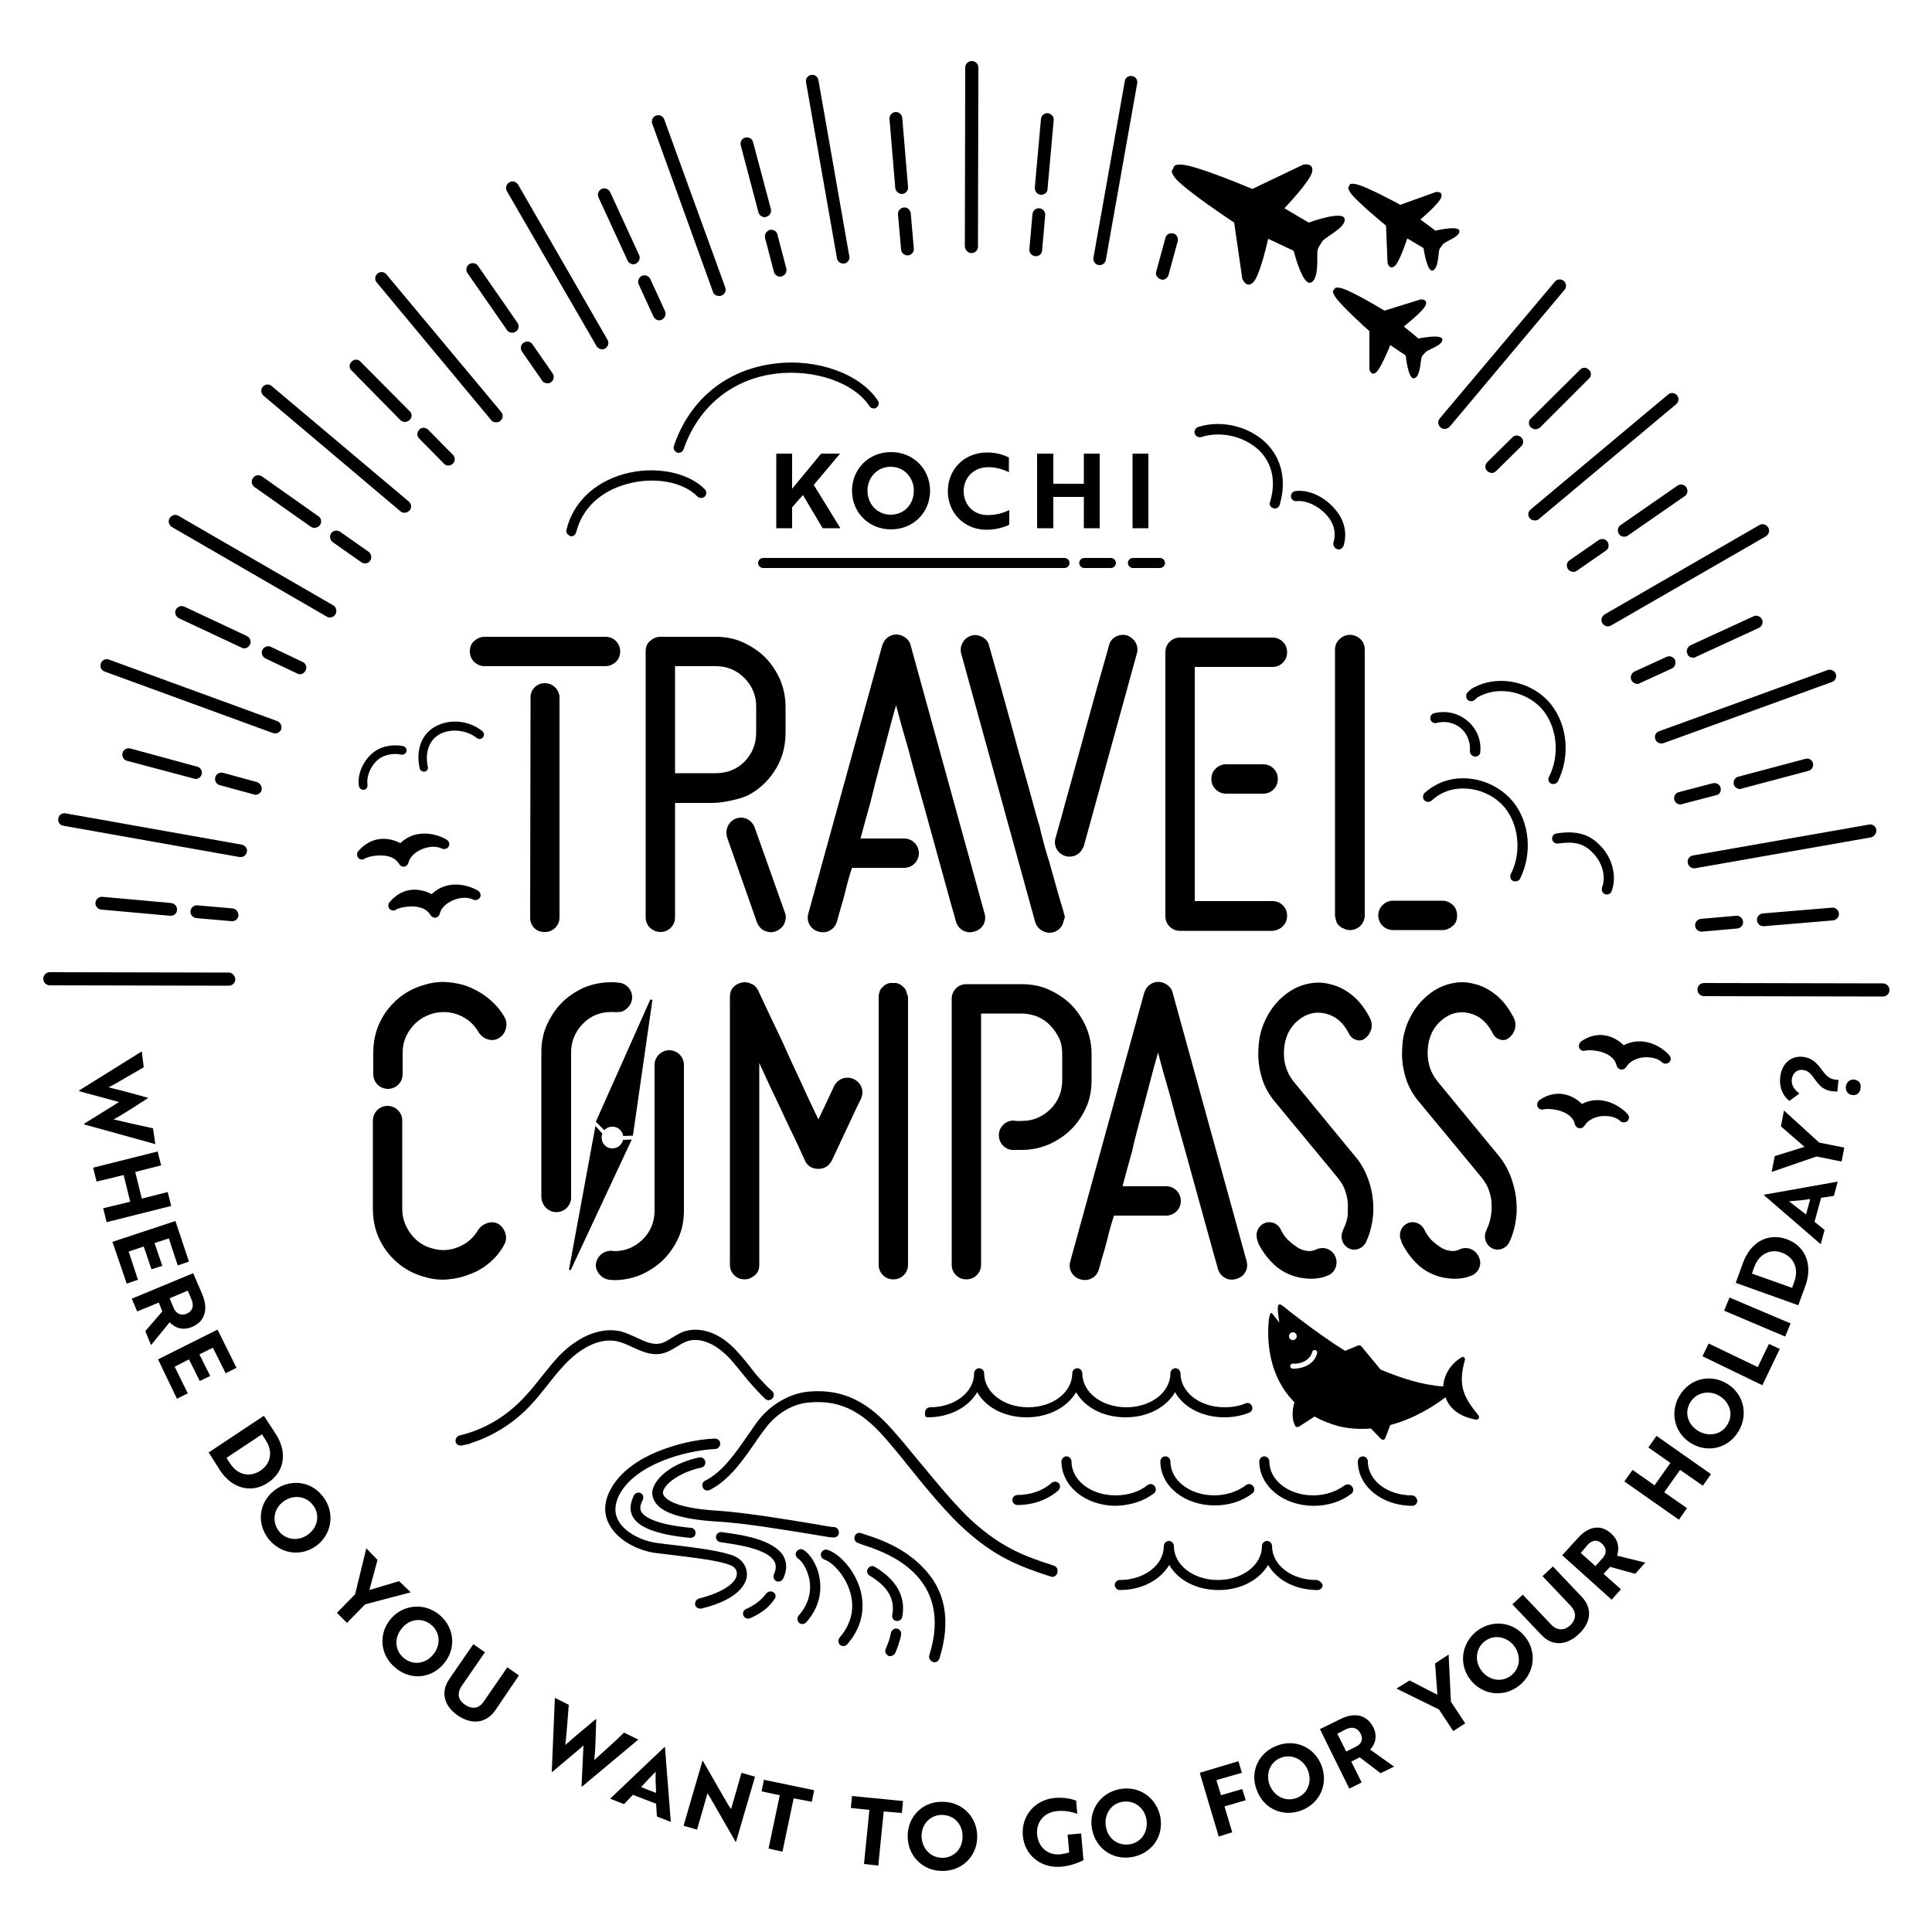 <svg xmlns="http://www.w3.org/2000/svg" viewBox="0 0 500 500" style="enable-background:new 0 0 500 500" xml:space="preserve"><path d="M272.1 383.8c-2.2 2-5.4 3.1-8.8 3.1-.7 0-1.3.6-1.3 1.3 0 .7.6 1.3 1.3 1.3 4.1 0 7.9-1.4 10.6-3.8.5-.5.6-1.3.1-1.9-.5-.4-1.3-.5-1.9 0zm26.5 2.7c.6-.4.7-1.3.2-1.9-.4-.6-1.3-.7-1.9-.2-2.1 1.7-5.1 2.6-8.2 2.6-6.4 0-11.4-3.9-11.4-8.8 0-.7-.6-1.3-1.3-1.3-.7 0-1.3.6-1.3 1.3 0 6.4 6.2 11.5 14.1 11.5 3.7-.1 7.2-1.2 9.8-3.2zm15.8 3.1c3.7 0 7.1-1.1 9.7-3.1.6-.4.7-1.3.2-1.9-.4-.6-1.3-.7-1.9-.2-2.1 1.6-5.1 2.6-8.1 2.6-6.4 0-11.4-3.9-11.4-8.8 0-.7-.6-1.3-1.3-1.3-.7 0-1.3.6-1.3 1.3 0 6.4 6.2 11.4 14.1 11.4zm33.6-5.2c-2.1 1.6-5.1 2.6-8.1 2.6-6.4 0-11.4-3.9-11.4-8.8 0-.7-.6-1.3-1.3-1.3-.7 0-1.3.6-1.3 1.3 0 6.4 6.2 11.5 14.1 11.5 3.7 0 7.1-1.1 9.7-3.1.6-.4.7-1.3.2-1.9-.5-.6-1.3-.7-1.9-.3zm17.4 2.6c-6.4 0-11.4-3.9-11.4-8.8 0-.7-.6-1.3-1.3-1.3-.7 0-1.3.6-1.3 1.3 0 6.4 6.2 11.5 14.1 11.5.7 0 1.3-.6 1.3-1.3-.1-.8-.7-1.4-1.4-1.4zm-125.3-20.2c5.7 0 10.5-2.6 12.8-6.5 2.2 3.9 7 6.5 12.8 6.5 5.7 0 10.5-2.6 12.8-6.5 2.2 3.9 7 6.5 12.8 6.5s10.5-2.6 12.8-6.5c2.2 3.9 7 6.5 12.8 6.5 2.2 0 4.4-.4 6.4-1.2.7-.3 1-1 .7-1.7-.3-.7-1-1-1.7-.7-1.6.7-3.5 1-5.4 1-6.4 0-11.4-3.9-11.4-8.8 0-.7-.6-1.3-1.3-1.3-.7 0-1.3.6-1.3 1.3 0 4.9-5 8.8-11.4 8.8s-11.4-3.9-11.4-8.8c0-.7-.6-1.3-1.3-1.3s-1.3.6-1.3 1.3c0 4.9-5 8.8-11.4 8.8s-11.4-3.9-11.4-8.8c0-.7-.6-1.3-1.3-1.3s-1.3.6-1.3 1.3c0 4.9-5 8.8-11.4 8.8-.7 0-1.3.6-1.3 1.3s-.1 1.3.7 1.3zm100.5 42.1c-6.4 0-11.4-3.9-11.4-8.8 0-.7-.6-1.3-1.3-1.3-.7 0-1.3.6-1.3 1.3 0 4.9-5 8.8-11.4 8.8s-11.4-3.9-11.4-8.8c0-.7-.6-1.3-1.3-1.3-.7 0-1.3.6-1.3 1.3 0 4.9-5 8.8-11.4 8.8-.7 0-1.3.6-1.3 1.3 0 .7.6 1.3 1.3 1.3 5.7 0 10.5-2.6 12.8-6.5 2.2 3.9 7 6.5 12.8 6.5 5.7 0 10.5-2.6 12.8-6.5 2.2 3.9 7 6.5 12.8 6.5.7 0 1.3-.6 1.3-1.3-.3-.7-.9-1.3-1.7-1.3zm-67.8-3.7c-8.3-2.6-13.8-5-20.8-11.2-4.5-4-10-10.8-14.9-16.7-1.9-2.3-3.6-4.4-5.2-6.2-5.5-6.4-12-12.1-23.1-10.9-4.9.6-9.8 3.6-13 8l-2.1 3c-3.6 5.2-6.7 9.7-11.2 12-.7.3-.9 1.1-.6 1.8.3.7 1.1.9 1.8.6 5.1-2.6 8.5-7.6 12.1-12.8.7-1 1.3-1.9 2.1-2.9 2.7-3.8 7-6.5 11.1-6.9 9.3-1 15 3.2 20.8 10 1.5 1.8 3.3 3.9 5.1 6.2 4.9 6.1 10.5 12.9 15.2 17 7.3 6.5 13.3 9.1 21.8 11.8.1 0 .3.1.4.1.6 0 1.1-.4 1.3-.9.3-1-.1-1.7-.8-2zm-112.8-58c1.2.3 2.3.8 3.6 1.4 2.4 1.1 4.9 2.3 7.7 1.7 1.5-.3 2.7-1.1 3.9-1.8.8-.5 1.6-1 2.4-1.3 2.8-1.1 6.4 0 9.6 2.8 1.8 1.5 3.2 3.4 4.8 5.3 1 1.3 2.1 2.6 3.2 3.8 1 1.1 1.9 2 2.8 2.9.5.5 1.4.5 1.9-.1.5-.5.5-1.4-.1-1.9-.9-.8-1.8-1.7-2.7-2.7-1.1-1.1-2.1-2.4-3-3.6-1.6-2-3.2-4-5.1-5.7-3.9-3.5-8.5-4.7-12.3-3.3-1 .4-1.9 1-2.8 1.5-1.1.7-2 1.3-3.1 1.5-1.9.4-3.9-.5-6-1.5-1.3-.6-2.6-1.2-4-1.6-4.8-1.2-10.3.8-15.2 5.4-2.1 2-3.9 4.4-5.7 6.6-1.5 1.9-3 3.8-4.7 5.5-4.5 4.7-10.2 8-16.3 9.4-.7.2-1.1.9-1 1.6.1.6.7 1 1.3 1h.3l1.8-.4c.2 0 .4-.1.5-.2 5.7-1.8 11-5.1 15.3-9.6 1.7-1.8 3.3-3.8 4.8-5.7 1.7-2.2 3.5-4.4 5.5-6.3 1.9-1.8 7.1-6.1 12.6-4.7zm255.4-115.8c.2.1.3.1.5.1.5 0 1-.3 1.2-.9 1.4-3.8.2-8.6-3-11.8-2.9-3-6.2-3.9-11.3-3.1-.7.1-1.2.8-1.1 1.5.1.7.8 1.2 1.5 1.1 4.3-.6 6.7 0 9 2.4 2.5 2.5 3.5 6.2 2.4 9-.2.7.1 1.5.8 1.7zm-115.2-87h-7c-.7 0-1.3.6-1.3 1.3s.6 1.3 1.3 1.3h7c.7 0 1.3-.6 1.3-1.3s-.6-1.3-1.3-1.3zm-12.7 2.6c.7 0 1.3-.6 1.3-1.3s-.6-1.3-1.3-1.3h-6.9c-.7 0-1.3.6-1.3 1.3s.6 1.3 1.3 1.3h6.9zm-91.3-1.3c0 .7.6 1.3 1.3 1.3h78c.7 0 1.3-.6 1.3-1.3s-.6-1.3-1.3-1.3h-78c-.7 0-1.3.6-1.3 1.3zm-95.4 87.8c-.4.5-.4 1.2 0 1.7s1.2.6 1.7.2c.6-.4 3.5-1.2 6-.6 1.3.3 2.3 1 2.9 2 .2.4.7.7 1.1.7h.2c.5-.1 1-.5 1.1-1 .3-1.4 1.5-2.6 3.2-3.4 1.9-.9 4.1-1 5.4-.3.6.3 1.4.1 1.8-.5.4-.6.1-1.4-.5-1.8-2.5-1.5-7.9-3-12 .9-2.6-1.4-7.2-2.3-10.9 2.1zm-.4-11.9c1.3.3 2.3 1 2.9 2 .2.4.7.7 1.1.7h.2c.5-.1 1-.5 1.1-1 .3-1.4 1.5-2.6 3.2-3.4 1.9-.9 4.1-1 5.4-.3.6.3 1.4.1 1.8-.5.4-.6.1-1.4-.5-1.8-2.5-1.5-7.9-3-12 .9-2.6-1.4-7.2-2.2-10.9 2.1-.4.5-.4 1.2 0 1.7s1.2.6 1.7.2c.6-.4 3.4-1.2 6-.6zm47.4-82.8c.6 0 1.1-.4 1.3-1 1.5-6.1 6.2-10.6 13-12.5 7-2 14.6-.7 18.4 3.2.5.5 1.4.5 1.9 0s.5-1.4 0-1.9c-4.5-4.5-13.1-6.1-21-3.9-7.7 2.2-13.1 7.4-14.8 14.4-.2.7.3 1.4 1 1.6 0 .1.1.1.2.1zm181.7-7.3c.1 0 .2.1.4.1.6 0 1.1-.4 1.3-1 1.8-6.3.5-12-3.6-16-4.4-4.3-11.6-6-17.5-4.1-.7.2-1.1 1-.9 1.7.2.7 1 1.1 1.7.9 5-1.6 11.1-.2 14.9 3.4 2.4 2.3 4.9 6.6 2.9 13.4-.3.7.1 1.4.8 1.6zm-155.1-16.1c-.2.7.1 1.4.8 1.7.1.1.3.1.4.1.5 0 1.1-.3 1.3-.9 3.8-11 12.5-18.2 23.9-19.6 10-1.2 20.2 2.3 24.2 8.4.4.6 1.2.8 1.8.4.6-.4.8-1.2.4-1.8-4.5-6.9-15.7-11-26.7-9.6-12.4 1.5-22 9.2-26.1 21.3zm160.8 11.7c-.7.1-1.2.8-1.1 1.5.1.7.8 1.2 1.5 1.1 2.4-.3 5.8 1.3 7.9 3.8 1.3 1.5 2.5 3.9 1.6 6.9-.2.7.2 1.4.9 1.7.1 0 .3.1.4.1.6 0 1.1-.4 1.3-.9 1-3.2.3-6.6-2.1-9.4-2.8-3.4-7-5.3-10.4-4.8zm-221 62.7c2.9-1.3 6.7-.8 9.2 1.2.5.4 1.2.3 1.6-.2.4-.5.3-1.2-.2-1.6-3.2-2.6-7.8-3.2-11.5-1.5-4 1.8-5.8 6.1-4.7 11.1.1.5.6.9 1.1.9h.2c.6-.1 1-.7.8-1.3-.8-3.9.5-7.2 3.5-8.6zm-14.6 5.8c1.3-.5 3-.6 4.3-.3.6.1 1.2-.3 1.3-.9.1-.6-.3-1.2-.9-1.3-1.8-.4-3.8-.2-5.5.4-3.7 1.3-6.6 6.1-5.9 10 .1.5.6.9 1.1.9h.2c.6-.1 1-.7.9-1.3-.4-2.9 1.7-6.6 4.5-7.5zm282.1.2h.1c.7 0 1.3-.5 1.3-1.2.3-3.1-1-6.2-3.4-8.1-2.4-2-5.6-2.7-8.6-1.9-.7.2-1.1.9-.9 1.6.2.7.9 1.1 1.6.9 2.1-.6 4.5-.1 6.2 1.3 1.7 1.4 2.6 3.7 2.4 5.9 0 .8.5 1.4 1.3 1.5zm-9.4 7c-1.4.7-2.5 1.4-3.6 2.4-.5.5-.6 1.3-.1 1.9.5.5 1.3.6 1.9.1 1.1-1 1.9-1.5 2.9-2 5.2-2.5 12.3-.8 16.1 3.9 3.6 4.5 4.3 11.6 1.5 17.1-.3.7-.1 1.5.6 1.8.2.1.4.1.6.1.5 0 1-.3 1.2-.7 3.2-6.5 2.5-14.5-1.8-19.9-4.7-5.7-13-7.7-19.3-4.7zm29.1 0c.2.1.4.1.6.1.5 0 1-.3 1.2-.7 3.2-6.5 2.5-14.5-1.8-19.9-4.5-5.7-13-7.7-19.3-4.7-1.3.6-1.4.7-2.3 1.6-.5.5-.5 1.3 0 1.9.5.5 1.4.5 1.9 0 .6-.6.6-.6 1.6-1.1 5.2-2.5 12.3-.8 16.1 3.9 3.6 4.5 4.3 11.6 1.5 17.1-.4.7-.1 1.5.5 1.8zm-82-145.2s2.1 14.4 2.1 14.5c0 0 1 2.7 2.8 1 1.8-1.7 3.9-11.3 3.9-11.3l6.6 3.1s2.3 9.3 4.5 8.2c2.2-1 1.4-6.9 1.7-8.4.1-.6.8-1.6 1-1.9.5-1.4 6.3-3.7 6-6.1-.3-2.4-9.3.9-9.3.9l-6.3-3.7s6.8-7.1 7.2-9.5c.4-2.4-2.3-1.8-2.3-1.8l-13.2 6.3s-14.6-6.2-18.4-6.3c-2.2-.1-1.8.7-2.1 1-.1.4-.9.5.4 2.3 2.2 3 15.4 11.7 15.4 11.7zm53.9 30.3c0-1.6-6.2-.3-6.2-.3l-3.8-3.1s5.1-4 5.7-5.6c.5-1.6-1.4-1.4-1.4-1.4l-9.3 2.9s-9-5.5-11.5-5.9c-1.5-.3-1.3.3-1.5.4-.1.2-.7.2 0 1.5 1.2 2.3 9.1 9.3 9.1 9.3v9.8c0 .1.4 1.9 1.7.9 1.3-1 3.7-7.1 3.7-7.1l4 2.7s.6 6.3 2.2 5.9 1.6-4.4 1.9-5.4c.1-.4.7-1 .9-1.2.4-.8 4.5-1.8 4.5-3.4zm-14.6-29.5.4 9.7s.5 1.8 1.8.8 3.3-7.2 3.3-7.2l4.2 2.5s.9 6.3 2.4 5.8 1.4-4.5 1.7-5.4c.1-.4.7-1 .8-1.2.4-.9 4.5-2 4.4-3.6-.1-1.6-6.2-.1-6.2-.1l-3.9-2.9s5-4.2 5.4-5.8c.5-1.6-1.4-1.3-1.4-1.3l-9.2 3.3s-9.3-5.1-11.8-5.4c-1.5-.2-1.3.3-1.4.5-.1.2-.6.2.1 1.5 1.2 2.1 9.4 8.8 9.4 8.8zM379.1 352c.1-.3 0-.5-.2-.7-.2-.2-.5-.2-.7 0-2.8 1.7-4.5 4.5-4.7 7.5-5.1-.3-10.9-2.1-16.3-4.4 0-.1-.1-.1-.1-.2l-4.8-5.8c-.2-.2-.5-.3-.8-.2l-3.4 1.4c-6.9-4.3-15-10.7-15.8-11.4-.9-.7-1.5-1-1.6.1-.1 1.1.4 4 .4 4l-1.8-2.3s-.6-1-.9 1.4c-.2 1.8-1.5 13.4 6.6 21.5-.3 1-1 3.9.2 6.1.1.2.2.3.4.3h.2c.1 0 .3 0 .4-.1l4-2.6c1.8 1 3.8 1.8 6.2 2.5 2.9.7 5.7.8 8.4.6l2.6 2.7c.1.1.3.2.5.2h.1c.2 0 .4-.2.5-.4l1.3-3.4c6.4-1.7 11.6-5.1 14.3-7.2 1 3 3.8 5.1 7.9 5.8h.1c.2 0 .4-.1.6-.3.1-.2.1-.5 0-.7-3.8-4.7-5.5-7.6-3.6-14.4zm-45.5-6.2c0-.5.4-1 1-1 .5 0 1 .4 1 1 0 .5-.4 1-1 1s-1-.4-1-1zm7.3 4.3c-.6 2.9-3.7 4.1-5.9 4.1h-.5c-.4 0-.6-.4-.6-.7 0-.4.4-.6.7-.6 1.7.2 4.4-.7 5-3 .1-.4.4-.6.8-.5.3 0 .5.4.5.7zm-187.1-83.3zm47.1-149.4v19.3h4.1v-5.4l2.8-3.2 5.1 8.6h4.6l-6.9-11.2 6.8-8.1h-4.9l-7.5 9.1v-9.1zm19.6 9.6c0 5.6 4.3 10 10.1 10s10.1-4.4 10.1-10-4.3-10-10.1-10c-5.9 0-10.1 4.5-10.1 10zm16 0c0 3.5-2.5 6.2-6 6.2s-6-2.8-6-6.2c0-3.4 2.5-6.2 6-6.2s6 2.8 6 6.2zm18.8 10.1c2.7 0 4.9-.8 5.9-1.3V132c-1.2.6-3.1 1.3-5.6 1.3-3.8 0-6.2-2.8-6.2-6.2 0-3.4 2.5-6.2 6.4-6.2 2.4 0 4.2.8 5.3 1.3v-3.8c-1-.5-2.9-1.3-5.6-1.3-6 0-10.2 4.4-10.2 10s4.2 10 10 10zm17.3-19.7h-4.2v19.3h4.2v-8.1h7.9v8.1h4.1v-19.3h-4.1v7.8h-7.9zm20.5 0h4.1v19.3h-4.1zm52.4 50.7v68.8c0 .2 0 .4.1.6.1.8.4 1.6 1 2.1.3.3.6.5.9.6.1.1.2.1.3.1 0 0 .1 0 .1.1.5.2 1 .3 1.5.3 2.1 0 3.8-1.7 3.8-3.8v-68.8c0-1.1-.4-2-1.1-2.7-.8-.7-1.7-1.1-2.7-1.1-1.1 0-2 .4-2.7 1.1-.8.7-1.2 1.6-1.2 2.7zM96.6 272.4v5.6c0 2.1 1.7 3.8 3.8 3.8 2.1 0 3.8-1.7 3.8-3.8v-5.5c0-2.4.7-4.5 2.2-6.4 1.4-1.9 3.3-3.1 5.6-3.8 2.3-.6 4.6-.5 6.8.4s3.9 2.4 5.1 4.5c.6.9 1.4 1.5 2.4 1.8 1 .3 2 .2 2.9-.4.9-.6 1.5-1.4 1.7-2.4.3-1 .2-2-.3-2.9-1-1.8-2.3-3.3-3.8-4.6-1.5-1.3-3.2-2.3-5-3.1-1.8-.8-3.7-1.2-5.7-1.4-2-.2-4 0-6 .6-4.1 1.1-7.3 3.3-9.8 6.5-2.5 3.3-3.7 7-3.7 11.1zm175.2 14.7c-2.1 2-4.5 3-7.4 3H263c-.2 0-.4-.1-.7-.1-2.1 0-3.8 1.7-3.8 3.8 0 2 1.5 3.6 3.4 3.8h2.5c2.5 0 4.8-.5 7-1.4 2.2-1 4.2-2.3 5.8-3.9 1.6-1.6 2.9-3.5 3.9-5.7s1.4-4.6 1.4-7.1v-6.7c0-2.5-.5-4.8-1.4-7-1-2.2-2.3-4.2-3.9-5.8-1.6-1.6-3.6-2.9-5.8-3.9-2.2-1-4.6-1.4-7-1.4h-14.3c-1.1 0-2 .4-2.7 1.1-.7.7-1.1 1.6-1.1 2.7v68.8c0 1.1.4 2 1.1 2.7.7.7 1.6 1.1 2.7 1.1s2-.4 2.7-1.1c.7-.7 1.1-1.6 1.1-2.7v-65h10.5c1.4 0 2.8.3 4.1.8 1.3.6 2.4 1.3 3.3 2.3 1 1 1.7 2.1 2.3 3.3.6 1.3.8 2.6.8 4.1v6.7c0 3-1 5.5-3.1 7.6zm76.2 30.3c-.1.1-.3.7-.4.9v.1c-.3.5-.4 1-.4 1.6 0 1.9 1.5 3.4 3.3 3.4 1.2 0 2.3-.7 2.9-1.7 0 0 .1-.1.1-.2 1.1-2.3 1.7-4.9 1.9-7.6.1-2.7-.2-5.3-1-7.8s-1.9-4.7-3.5-6.6l-16.2-19.7c-1.8-2.3-2.6-5-2.4-8.1.2-3.2 1.4-5.7 3.5-7.5 2.2-1.9 4.6-2.5 7.2-1.9 2.6.6 4.6 2.3 6 5 .4.9 1 1.5 1.9 1.8.9.3 1.7.2 2.4-.4.8-.6 1.3-1.4 1.6-2.4.2-1 .1-2-.4-2.9-1.2-2.3-2.6-4.2-4.4-5.7-1.8-1.5-3.7-2.5-5.9-3-2.2-.6-4.3-.5-6.5.1s-4.1 1.7-5.9 3.3c-1.8 1.6-3.2 3.5-4.3 5.8-1.1 2.3-1.7 4.7-1.8 7.3-.2 2.6.1 5.1.8 7.5.7 2.5 1.9 4.6 3.5 6.5l16.2 19.6c.9 1.1 1.7 2.4 2.1 3.9.5 1.5.6 3.1.5 4.7.1 1.4-.3 2.8-.8 4zm-207-76.2c1.1 0 2-.4 2.7-1.1s1.1-1.6 1.1-2.7v-57.1c-.2-2-1.8-3.5-3.8-3.5-2 0-3.6 1.5-3.7 3.5v2.9l-.1 54.3c0 1.1.4 2 1.1 2.7.7.7 1.6 1 2.7 1zm3.8-68.8h11.8c1.1 0 2-.4 2.8-1.1.7-.7 1.1-1.6 1.1-2.7s-.4-2-1.1-2.7c-.7-.7-1.6-1.1-2.8-1.1h-31.2c-1 0-1.9.4-2.7 1.1-.8.7-1.1 1.6-1.1 2.7s.4 2 1.1 2.7c.8.7 1.7 1.1 2.7 1.1h19.4zm49 33.3c2.6-1.4 4.7-3.3 6.4-5.8 2.1-3 3.1-6.5 3.1-10.3v-6.7c0-2.5-.5-4.8-1.4-7-1-2.2-2.3-4.2-3.9-5.8-1.6-1.6-3.6-2.9-5.8-3.9-2.2-1-4.6-1.4-7-1.4h-14.3c-1 0-1.9.4-2.7 1.1-.8.7-1.1 1.6-1.1 2.7v68.8c0 1.1.4 2 1.1 2.7.8.7 1.7 1.1 2.7 1.1 1.1 0 2-.4 2.7-1.1.7-.7 1.1-1.6 1.1-2.7v-29.6h9.8c2.6 0 7.6-1.1 9.3-2.1zm-19.1-33.3h10.5c2.9 0 5.4 1 7.5 3.1 2 2.1 3 4.5 3 7.4v6.7c0 2.9-1 5.4-3 7.5-2 2-4.5 3-7.5 3h-10.5v-27.7z"/><path d="M195.9 238.7c.4 1 1.1 1.8 2 2.2 1 .4 1.9.5 2.9.1s1.8-1.1 2.2-2c.4-1 .5-1.9.1-2.9l-7.7-21.7c-.5-1.6-1.9-2.8-3.6-2.8-2.1 0-3.8 1.7-3.8 3.9 0 .5.1.9.2 1.3l7.7 21.9zm31.7-40.2c.8-3 1.6-5.9 2.3-8.7.7-2.7 1.4-5.2 2-7.3.6 2.2 1.2 4.6 2 7.3s1.6 5.6 2.4 8.7c.8 3 1.7 6.1 2.6 9.3l7.4 26.8c.4 1.4.8 2.7 1.1 3.9.3 1 .9 1.8 1.8 2.3.9.5 1.8.6 2.9.3 1.1-.3 1.9-.9 2.4-1.8s.6-1.8.3-2.9l-19.1-69.3c-.2-.9-.7-1.6-1.4-2.1s-1.5-.8-2.3-.8c-.9 0-1.7.3-2.3.8-.7.5-1.1 1.2-1.4 2.1l-19.1 69.3c-.3 1-.2 2 .3 2.9.5.9 1.3 1.5 2.3 1.8 1.1.3 2.1.2 3-.3.9-.5 1.5-1.3 1.8-2.3.3-1.2.7-2.5 1.1-3.9.4-1.3.8-2.7 1.2-4.4.4-1.7.9-3.5 1.6-5.6H234c2.1 0 3.8-1.7 3.8-3.8 0-2.1-1.7-3.8-3.8-3.8h-11.3c.8-2.9 1.6-6 2.5-9.1.8-3.3 1.6-6.4 2.4-9.4zM332 239.7c.7-.7 1.1-1.6 1.1-2.7s-.4-2-1.1-2.7c-.7-.7-1.6-1.1-2.7-1.1h-20.1v-60.6h20.1c1.1 0 2-.4 2.7-1.1.7-.7 1.1-1.6 1.1-2.7s-.4-2-1.1-2.7c-.7-.7-1.6-1.1-2.7-1.1h-23.9c-1.1 0-2 .4-2.7 1.1-.7.7-1.1 1.6-1.1 2.7v68.3c0 1.1.4 2 1.1 2.7.7.7 1.6 1.1 2.7 1.1h23.9c1.1-.1 2-.5 2.7-1.2z"/><path d="M317 197.8c-2 .2-3.5 1.8-3.5 3.8 0 2.1 1.7 3.8 3.8 3.8h9.6c1.1 0 2-.4 2.7-1.1.7-.7 1.1-1.6 1.1-2.7s-.4-2-1.1-2.7c-.7-.7-1.6-1.1-2.7-1.1H317zm-160.6 94.7c.7-.8 1.8-1.1 2.9-.8 1.1.3 1.8 1.3 2 2.3l2.5-.1 5-34.8c.1-.2 0-.3-.2-.4-.2-.1-.3 0-.4.2l-14 31.4 2.2 2.2z"/><path d="M147.4 328.7c.2.1.3 0 .4-.2l15.7-33.6-2.3.1v.2c-.5 1.5-2 2.3-3.5 1.9s-2.3-2-1.9-3.5c0-.1.1-.1.1-.2l-1.8-2-6.8 36.9c-.1.1 0 .3.1.4z"/><path d="M157.7 331.2c.4 0 .8.1 1.2.1 2.5 0 4.8-.5 7-1.4 2.2-1 4.2-2.3 5.8-3.9 1.6-1.6 2.9-3.5 3.9-5.7s1.4-4.6 1.4-7.1v-37.6c0-2.1-1.7-3.8-3.8-3.8-2 0-3.7 1.6-3.8 3.6v37.9c0 2.9-1 5.4-3.1 7.5-2.1 2-4.5 3-7.4 3-.3-.1-.5-.1-.8-.1-2.1 0-3.9 1.7-3.9 3.9.1 1.7 1.6 3.4 3.5 3.6zM144 313.7c2.1 0 3.8-1.7 3.8-3.8v-37.5c0-2.9 1-5.3 3-7.4 2-2.1 4.5-3.1 7.5-3.1.4 0 1.1.1 1.9 0 .6 0 1.1-.2 1.5-.5 1.1-.7 1.9-1.9 1.9-3.3 0-2.1-1.7-3.8-3.8-3.8-.5-.1-1-.1-1.6-.1-2.6 0-4.9.5-7.1 1.4-2.2 1-4.1 2.3-5.7 3.9-1.6 1.6-2.9 3.6-3.9 5.8-1 2.2-1.4 4.6-1.4 7v37.5c.1 2.2 1.8 3.9 3.9 3.9zm151.4-25.3c.8-3 1.6-5.9 2.3-8.7.7-2.7 1.4-5.2 2-7.3.6 2.2 1.2 4.6 2 7.3s1.6 5.6 2.4 8.7c.8 3 1.7 6.1 2.6 9.3l7.4 26.8c.4 1.4.8 2.7 1.1 3.9.3 1 .9 1.8 1.8 2.3.9.5 1.8.6 2.9.3 1.1-.3 1.9-.9 2.4-1.8s.6-1.8.3-2.9L303.5 257c-.2-.9-.7-1.6-1.4-2.1s-1.5-.8-2.3-.8c-.9 0-1.7.3-2.3.8-.7.5-1.1 1.2-1.4 2.1L277 326.4c-.3 1-.2 2 .3 2.9.5.9 1.3 1.5 2.3 1.8 1.1.3 2.1.2 3-.3.9-.5 1.5-1.3 1.8-2.3.3-1.2.7-2.5 1.1-3.9.4-1.3.8-2.7 1.2-4.4.4-1.7.9-3.5 1.6-5.6h13.5c2.1 0 3.8-1.7 3.8-3.8s-1.7-3.8-3.8-3.8h-11.3c.8-2.9 1.6-6 2.5-9.1.7-3.3 1.6-6.4 2.4-9.5zm61.3-51.5c0 2.1 1.7 3.8 3.8 3.8h12.8c1 0 1.9-.4 2.7-1.1.8-.7 1.1-1.6 1.1-2.7s-.4-2-1.1-2.7c-.8-.7-1.7-1.1-2.7-1.1h-12.8c-2.1 0-3.8 1.7-3.8 3.8zM181.5 379.8c.7-.1 1.2-.9 1-1.6-.1-.7-.9-1.2-1.6-1-6.2 1.3-9.9 4.3-11.3 6.7-.8 1.3-1 2.5-.6 3.7 1.1 3.6 6.6 5.6 16.9 6.2 7 .4 17.5 2.2 23.8 3.2 3.4.6 5.3.9 6 .9h.1c.7 0 1.3-.5 1.3-1.3 0-.7-.5-1.4-1.3-1.4-.6 0-2.9-.4-5.7-.9-6.7-1.1-16.9-2.8-24-3.3-12.1-.7-14.2-3.3-14.5-4.4-.1-.4 0-.9.4-1.5 1.1-1.8 4.5-4.2 9.5-5.3zm42.6 17.4c-.5-.2-.9-.3-1.2-.4-.7-.3-1.5.1-1.7.8-.3.7.1 1.5.8 1.7.3.1.7.3 1.3.5 5.9 1.9 23.7 7.9 17.2 28.6-.2.7.2 1.4.9 1.7.1 0 .3.1.4.1.6 0 1.1-.4 1.3-.9 3.1-9.9 1.6-17.9-4.5-23.9-5-5.1-11.4-7.2-14.5-8.2z"/><path d="M165.8 386.4c-.7-.3-1.5 0-1.8.7-.4 1-1.5 3.2-.2 5.5 1.6 2.8 6.5 4.6 14.8 5.4h.1c.7 0 1.3-.5 1.3-1.2.1-.7-.5-1.4-1.2-1.4-9.6-.9-12.1-3-12.8-4.1-.5-.9-.3-1.9.3-3 .4-.8.1-1.6-.5-1.9zm21.6 10.2-.6-.1c-.7-.1-1.4.4-1.5 1.1-.1.7.4 1.4 1.1 1.5l.6.1c3.5.5 11.6 1.6 13.4 4.9.5.9.5 2-.1 3.3-.3.7 0 1.5.6 1.8.2.1.4.1.6.1.5 0 1-.3 1.2-.8 1-2.1 1-4 .1-5.7-2.5-4.4-10.9-5.6-15.4-6.2z"/><path d="M190 402.7c-3.1-1.3-9.5-2.1-15.2-2.8-1.8-.2-3.5-.4-4.9-.6-3.6-.5-8.3-2.6-10-6-1-2-.8-4.1.4-6.5 4.3-8 17.2-11.4 24.8-11.8.7 0 1.3-.7 1.3-1.4s-.6-1.3-1.4-1.3c-4.9.2-10.3 1.5-14.9 3.4-5.8 2.4-10 5.8-12.1 9.8-1.7 3.1-1.8 6.2-.4 8.9 2.2 4.3 7.6 6.9 12 7.5 1.5.2 3.2.4 5 .6 5.5.7 11.7 1.4 14.5 2.6.8.3 1.7 1.1 1.6 2.3-.1 1.9-2.8 4.5-9.8 6.3-.7.2-1.1.9-1 1.6.1.6.7 1 1.3 1h.3c10.3-2.5 11.7-6.9 11.8-8.6.1-2.2-1.2-4.1-3.3-5zm10.2 9.4c-.6-.4-1.4-.3-1.9.3-1.3 1.7-2.9 3-5.2 4-.7.3-1 1.1-.7 1.7.2.5.7.8 1.2.8.2 0 .4 0 .5-.1 2.8-1.2 4.8-2.7 6.3-4.9.5-.5.4-1.4-.2-1.8zm7.7-11c-.6-.4-1.4-.1-1.8.5-.4.6-.1 1.4.5 1.8.7.4 2.3 2.4 2.9 5.5.4 2.3.2 5.8-2.8 9.2-.5.5-.4 1.4.1 1.9.3.2.6.3.9.3.4 0 .7-.2 1-.5 3.7-4.2 3.9-8.5 3.4-11.4-.6-3.6-2.6-6.4-4.2-7.3zm6.3 0c-.7-.2-1.4.1-1.7.8-.2.7.1 1.4.8 1.7 2.4.8 5.6 4.4 6.8 8.7.8 2.9.9 7.2-2.8 11.5-.5.6-.4 1.4.1 1.9.3.2.6.3.9.3.4 0 .7-.2 1-.5 4.5-5.2 4.3-10.4 3.4-13.9-1.5-5.4-5.5-9.5-8.5-10.5zm12.2 4.4c-.6-.4-1.4-.2-1.8.5-.4.6-.2 1.4.5 1.8 4.7 2.8 6.6 6.1 5.8 10.2-.1.7.3 1.4 1.1 1.5h.2c.6 0 1.2-.4 1.3-1.1.7-3.6 0-8.7-7.1-12.9zm5.8 16c-.7-.2-1.4.3-1.6 1-.4 2-.8 2.8-1.4 4.3-.3.7.1 1.4.7 1.7.2.1.3.1.5.1.5 0 1-.3 1.3-.8.6-1.5 1-2.5 1.5-4.6.1-.9-.3-1.6-1-1.7zm108.1-98c-.9.3-1.4.4-2.7.1-1.4-.3-2.5-1.2-3.6-2.1-1-.8-1.8-1.8-2.4-3-.5-1.3-1.7-2.2-3.1-2.2-1.8 0-3.3 1.5-3.3 3.4 0 .5.1.9.2 1.3l.3.9c1.2 2.3 2.7 4.2 4.5 5.8 1.9 1.6 4.2 2.6 6.5 3 1.9.3 3.6.4 5.9-.2.2-.1.3-.1.5-.2 1.6-.4 2.8-1.8 2.8-3.6 0-2-1.6-3.7-3.6-3.7-.8 0-1.4.2-2 .5zm-105.8-67v-.1c-.2-.5-.5-.8-.9-1.1l-.3-.3c-.4-.3-.9-.5-1.4-.6h-1.6c-.5.1-1 .3-1.4.6l-.3.3c-.4.3-.7.7-.9 1.1v.1c-.2.5-.3 1-.3 1.5v69.3c0 1.1.4 2 1.1 2.7.7.7 1.6 1.1 2.7 1.1s2-.4 2.7-1.1c.7-.7 1.1-1.6 1.1-2.7V258c-.2-.5-.3-1-.5-1.5zm174.9 29.2c-2.1-2.1-6.3-4.2-11-1-.5.4-.7 1.1-.5 1.7.3.6.9.9 1.6.7.7-.2 3.7-.2 5.9 1.1 1.2.7 1.9 1.6 2.2 2.8.1.5.6.9 1.1 1h.2c.5 0 .9-.3 1.2-.7.7-1.2 2.2-2.1 4-2.4 2.1-.3 4.2.2 5.2 1.2.5.5 1.3.5 1.9 0 .5-.5.5-1.3 0-1.8-1.9-2.1-6.8-5.2-11.8-2.6zm10.8-15.2c-2.1-2.1-6.3-4.2-11-1-.5.4-.7 1.1-.5 1.7.3.6.9.9 1.6.7.7-.2 3.7-.2 5.9 1.1 1.2.7 1.9 1.6 2.2 2.8.1.5.6.9 1.1 1h.2c.5 0 .9-.3 1.2-.7.7-1.2 2.2-2.1 4-2.4 2.1-.3 4.2.2 5.2 1.2.5.5 1.3.5 1.9 0 .5-.5.5-1.3 0-1.8-1.9-2.2-6.7-5.2-11.8-2.6zM267.1 207c-.8-3-1.7-6.1-2.6-9.3-.9-3.1-1.7-6.2-2.5-9.1-1.9-6.9-3.9-14.1-6-21.4-.2-1-.8-1.8-1.7-2.3-.9-.5-1.9-.7-2.9-.4-1 .3-1.8.9-2.3 1.9-.5.9-.6 1.9-.3 2.9l19.1 69.3c.2.8.7 1.5 1.4 2s1.5.8 2.3.8c.9 0 1.7-.3 2.3-.8.7-.5 1.1-1.2 1.3-2l.4-1.3c-.4-1.5-.8-3-1.3-4.5-.9-3-1.7-6.1-2.6-9.2-.1-.4-.2-.9-.4-1.3-.6-1.9-1.2-4.1-1.8-6.5l-.3-1.2v-.2c-.8-2.5-1.4-4.9-2.1-7.4zm8.8 0c-.8 3-1.6 5.9-2.4 8.7-.1.5-.3 1-.4 1.4 0 .2-.1.5-.1.8 0 2.1 1.7 3.8 3.8 3.8 1.6 0 3-1 3.5-2.4h.1l13.8-50.1c.3-1 .2-2-.3-2.9-.5-.9-1.3-1.5-2.3-1.9-1-.2-2-.1-2.9.4-.9.5-1.5 1.3-1.7 2.3-2.1 7.3-4.1 14.5-6 21.4-.8 2.9-1.6 6-2.5 9.1-.9 3.2-1.7 6.3-2.6 9.4zM59.2 251.7l-46.3-.1c-.9 0-1.7.7-1.7 1.7 0 .9.7 1.7 1.7 1.7l46.3.1c.9 0 1.7-.7 1.7-1.7-.1-.9-.8-1.7-1.7-1.7zm407.3 21.8c-3.2-.3-5.5 2-5.8 5.4-.2 1.9.3 4.4 2.4 6l2.6-1.9c-1.5-1.1-2.1-2.3-2-3.6.2-1.7 1.4-2.7 2.9-2.5 3.1.3 3.1 5 7.5 5.5l1.4.1.3-3-.9-.1c-3.6-.4-3.5-5.4-8.4-5.9zm13.4 5.9c-1.2-.1-2 .6-2.2 1.8-.1 1.2.6 2.1 1.7 2.2 1.2.1 2-.6 2.1-1.8.2-1.2-.4-2-1.6-2.2zm-260.6-.5c-1.5 0-2.8.9-3.4 2.1l-2.1 4.5c-.8 1.6-1.4 3-2 4.2-1.2-2.5-2.7-5.6-4.4-9.4-1.8-3.8-3.5-7.5-5.1-11.1-2-4.1-4-8.4-6.1-12.9-.4-.8-1-1.4-1.8-1.7-.8-.4-1.6-.5-2.5-.3-.9.2-1.6.6-2.2 1.3-.6.7-.8 1.5-.8 2.4v69.3c0 1.1.4 2 1.1 2.7.7.7 1.6 1.1 2.7 1.1 1 0 1.9-.4 2.7-1.1.8-.7 1.1-1.6 1.1-2.7v-52.2c1.4 3 2.7 6 4.2 9 1.4 3 2.7 5.7 3.8 8.1 1.4 2.8 2.6 5.5 3.8 8.1.6 1.4 1.8 2.2 3.5 2.2 1.5 0 2.7-.7 3.5-2.2 1.2-2.6 2.5-5.3 3.8-8.1 1.1-2.3 2.2-4.8 3.6-7.6.1-.1.1-.2.2-.4v-.1c.2-.4.3-.9.3-1.4 0-2.1-1.8-3.8-3.9-3.8zm168.8 20.5-16.2-19.7c-1.8-2.3-2.6-5-2.4-8.1.2-3.2 1.4-5.7 3.5-7.5 2.2-1.9 4.6-2.5 7.2-1.9 2.6.6 4.6 2.3 6 5 .4.9 1 1.5 1.9 1.8.9.3 1.7.2 2.4-.4.8-.6 1.3-1.4 1.6-2.4.2-1 .1-2-.4-2.9-1.2-2.3-2.6-4.2-4.4-5.7-1.8-1.5-3.7-2.5-5.9-3-2.2-.6-4.3-.5-6.5.1s-4.1 1.7-5.9 3.3c-1.8 1.6-3.2 3.5-4.3 5.8-1.1 2.3-1.7 4.7-1.8 7.3-.2 2.6.1 5.1.8 7.5.7 2.5 1.9 4.6 3.5 6.5l16.2 19.6c.9 1.1 1.7 2.4 2.1 3.9.5 1.5.6 3.1.5 4.7-.1 1.5-.4 2.9-.9 4.1-.1.1-.3.7-.4.9v.1c-.3.5-.4 1-.4 1.6 0 1.9 1.5 3.4 3.3 3.4 1.2 0 2.3-.7 2.9-1.7 0 0 .1-.1.1-.2 1.1-2.3 1.7-4.9 1.9-7.6.1-2.7-.2-5.3-1-7.8-.7-2.5-1.9-4.8-3.4-6.7zm-8.8 23.6c-.7 0-1.3.2-1.9.5-.9.3-1.4.4-2.7.1-1.4-.3-2.5-1.2-3.6-2.1-1-.8-1.8-1.9-2.4-3.1-.5-1.2-1.7-2.1-3.1-2.1-1.8 0-3.3 1.5-3.3 3.4 0 .5.1.9.3 1.3.1.3.1.6.3.9 1.2 2.3 2.7 4.2 4.5 5.8 1.9 1.6 4.2 2.6 6.5 3 1.9.3 3.6.4 5.9-.2.2-.1.3-.1.5-.2 1.6-.4 2.8-1.8 2.8-3.6-.2-2.1-1.8-3.7-3.8-3.7zm-252.6 3.8c1.5-1.3 2.8-2.8 3.8-4.7.5-.9.6-1.8.3-2.9-.3-1-.9-1.8-1.7-2.4-.9-.5-1.8-.6-2.9-.3-1 .3-1.8.9-2.4 1.7-1.2 2.1-2.9 3.6-5.1 4.5-2.2.9-4.4 1.1-6.8.4-2.3-.6-4.2-1.9-5.6-3.8-1.4-1.9-2.2-4-2.2-6.4V290c0-2.1-1.7-3.8-3.8-3.8-2.1 0-3.8 1.7-3.8 3.8v22.9c0 4.1 1.2 7.8 3.7 11.1 2.5 3.2 5.7 5.4 9.8 6.5 2 .6 4 .8 6 .6 2-.2 3.9-.6 5.7-1.4 1.8-.6 3.4-1.6 5-2.9zM44 237h.2c.8 0 1.6-.6 1.6-1.5.1-.9-.6-1.7-1.5-1.8l-17.8-1.6c-.9-.1-1.7.6-1.8 1.5-.1.9.6 1.7 1.5 1.8L44 237zm16.2-1.9-9.1-.8c-.9-.1-1.7.6-1.8 1.5-.1.9.6 1.7 1.5 1.8l9.1.8h.2c.8 0 1.6-.6 1.6-1.5s-.6-1.7-1.5-1.8zm2.4-16.5L17 210.5c-.9-.2-1.8.4-1.9 1.3-.2.9.4 1.8 1.3 1.9l45.6 8.1h.3c.8 0 1.5-.6 1.6-1.4.2-.7-.4-1.6-1.3-1.8zm-12.4-17.1c.1 0 .3.1.4.1.7 0 1.4-.5 1.6-1.2.2-.9-.3-1.8-1.2-2l-17.3-4.7c-.9-.2-1.8.3-2 1.2-.2.9.3 1.8 1.2 2l17.3 4.6zm16.3.9-8.8-2.4c-.9-.2-1.8.3-2 1.2-.2.9.3 1.8 1.2 2l8.8 2.4c.1 0 .3.1.4.1.7 0 1.4-.5 1.6-1.2.2-.9-.4-1.8-1.2-2.1zm5.2-15.8-43.5-15.9c-.9-.3-1.8.1-2.1 1-.3.9.1 1.8 1 2.1l43.5 15.9c.2.1.4.1.6.1.7 0 1.3-.4 1.6-1.1.2-.8-.2-1.8-1.1-2.1zm-9.2-19c.2.1.5.2.7.2.6 0 1.2-.4 1.5-1 .4-.8 0-1.8-.8-2.2L47.7 157c-.8-.4-1.8 0-2.2.8-.4.8 0 1.8.8 2.2l16.2 7.6zm15.8 3.7-8.2-3.9c-.8-.4-1.8 0-2.2.8-.4.8 0 1.8.8 2.2l8.2 3.9c.2.1.5.2.7.2.6 0 1.2-.4 1.5-1 .4-.8.1-1.8-.8-2.2zm8-14.6-40.1-23.2c-.8-.5-1.8-.2-2.3.6-.5.8-.2 1.8.6 2.3l40.1 23.2c.3.2.5.2.8.2.6 0 1.1-.3 1.4-.8.5-.8.2-1.9-.5-2.3zM65.8 126l14.6 10.3c.3.2.6.3 1 .3.5 0 1-.2 1.4-.7.5-.7.4-1.8-.4-2.3l-14.6-10.3c-.7-.5-1.8-.4-2.3.4-.6.7-.4 1.7.3 2.3zm30 19.1c.5-.7.3-1.8-.4-2.3l-7.4-5.2c-.7-.5-1.8-.3-2.3.4-.5.7-.3 1.8.4 2.3l7.4 5.2c.3.2.6.3 1 .3.5 0 1-.2 1.3-.7zm7.8-12.8c.3.3.7.4 1.1.4.5 0 .9-.2 1.3-.6.6-.7.5-1.7-.2-2.3L70.3 99.9c-.7-.6-1.7-.5-2.3.2-.6.7-.5 1.7.2 2.3l35.4 29.9zm0-23.6c.3.3.8.5 1.2.5.4 0 .8-.2 1.2-.5.7-.6.7-1.7 0-2.3L93.3 93.6c-.6-.7-1.7-.7-2.3 0-.7.6-.7 1.7 0 2.3l12.6 12.8zm12.4 11.8c.4 0 .8-.2 1.2-.5.6-.6.7-1.7 0-2.3l-6.4-6.5c-.6-.6-1.7-.7-2.3 0-.6.6-.7 1.7 0 2.3l6.4 6.5c.3.3.7.5 1.1.5zm11.1-11.8c.3.4.8.6 1.3.6.4 0 .8-.1 1.1-.4.7-.6.8-1.6.2-2.3L100 71c-.6-.7-1.6-.8-2.3-.2-.7.6-.8 1.6-.2 2.3l29.6 35.6zm4.1-23.3c.3.5.8.7 1.4.7.3 0 .7-.1.9-.3.8-.5.9-1.6.4-2.3l-10.2-14.7c-.5-.8-1.6-.9-2.3-.4-.8.5-.9 1.6-.4 2.3l10.2 14.7zm10.5 13.8c.3 0 .7-.1.9-.3.8-.5.9-1.6.4-2.3l-5.2-7.5c-.5-.8-1.6-.9-2.3-.4-.8.5-.9 1.6-.4 2.3l5.2 7.5c.3.5.9.7 1.4.7zm12.7-9.6c.3.5.9.8 1.4.8.3 0 .6-.1.8-.2.8-.5 1.1-1.5.6-2.3l-23.1-40.1c-.5-.8-1.5-1.1-2.3-.6-.8.5-1.1 1.5-.6 2.3l23.2 40.1zm8-22.2c.3.6.9 1 1.5 1 .2 0 .5 0 .7-.2.8-.4 1.2-1.4.8-2.2l-7.5-16.3c-.4-.8-1.4-1.2-2.2-.8-.8.4-1.2 1.4-.8 2.2l7.5 16.3zm2.9 6.2 3.8 8.3c.3.6.9 1 1.5 1 .2 0 .5 0 .7-.2.8-.4 1.2-1.4.8-2.2l-3.8-8.3c-.4-.8-1.4-1.2-2.2-.8-.8.4-1.2 1.4-.8 2.2zm19.2 1.9c.2.7.9 1.1 1.6 1.1.2 0 .4 0 .6-.1.9-.3 1.3-1.3 1-2.1l-15.8-43.5c-.3-.9-1.3-1.3-2.1-1-.9.3-1.3 1.3-1 2.1l15.7 43.5zM196.3 55c.2.7.9 1.2 1.6 1.2.1 0 .3 0 .4-.1.9-.2 1.4-1.1 1.2-2l-4.6-17.3c-.2-.9-1.1-1.4-2-1.2-.9.2-1.4 1.1-1.2 2l4.6 17.4zm1.7 6.6 2.3 8.8c.2.7.9 1.2 1.6 1.2.1 0 .3 0 .4-.1.9-.2 1.4-1.1 1.2-2l-2.3-8.8c-.2-.9-1.1-1.4-2-1.2-.9.3-1.4 1.2-1.2 2.1zm18.6 5.2c.1.8.8 1.4 1.6 1.4h.3c.9-.2 1.5-1 1.3-1.9l-8-45.6c-.2-.9-1-1.5-1.9-1.3-.9.2-1.5 1-1.3 1.9l8 45.5zm16.8-16.6h.1c.9-.1 1.6-.9 1.5-1.8l-1.5-17.9c-.1-.9-.9-1.6-1.8-1.5-.9.1-1.6.9-1.5 1.8l1.5 17.9c.1.8.9 1.5 1.7 1.5zm-1 5.3.8 9.1c.1.9.8 1.5 1.7 1.5h.1c.9-.1 1.6-.9 1.5-1.8l-.8-9.1c-.1-.9-.9-1.6-1.8-1.5-.9.1-1.6.9-1.5 1.8zm19 10c.9 0 1.7-.7 1.7-1.7l.1-46.3c0-.9-.7-1.7-1.7-1.7-.9 0-1.7.7-1.7 1.7l-.1 46.3c.1.9.8 1.7 1.7 1.7zm17.9-15.1h.2c.8 0 1.6-.6 1.6-1.5l1.6-17.8c.1-.9-.6-1.7-1.5-1.8-.9-.1-1.7.6-1.8 1.5l-1.6 17.8c0 .9.6 1.7 1.5 1.8zm-1.4 15.9h.2c.8 0 1.6-.6 1.6-1.5l.8-9.1c.1-.9-.6-1.7-1.5-1.8-.9-.1-1.7.6-1.8 1.5l-.8 9.1c-.1.9.6 1.7 1.5 1.8zm16.4 2.3h.3c.8 0 1.5-.6 1.6-1.4l8.1-45.6c.2-.9-.4-1.8-1.3-1.9-.9-.2-1.8.4-1.9 1.3L283 66.6c-.2 1 .4 1.8 1.3 2zm16.1 3.7c.1 0 .3.1.4.1.7 0 1.4-.5 1.6-1.2l2.4-8.8c.2-.9-.3-1.8-1.2-2-.9-.2-1.8.3-2 1.2l-2.4 8.8c-.2.7.3 1.6 1.2 1.9zm72.4 38.3c.3.3.7.4 1.1.4.5 0 .9-.2 1.3-.6L404.9 75c.6-.7.5-1.7-.2-2.3-.7-.6-1.7-.5-2.3.2l-29.8 35.4c-.6.7-.5 1.7.2 2.3zm23.4 0c.3.3.8.5 1.2.5.4 0 .8-.2 1.2-.5L411.2 98c.7-.6.7-1.7 0-2.3-.6-.7-1.7-.7-2.3 0l-12.7 12.6c-.7.6-.7 1.7 0 2.3zm-9 11.3 6.5-6.4c.6-.6.7-1.7 0-2.3-.6-.6-1.7-.7-2.3 0l-6.5 6.4c-.6.6-.7 1.7 0 2.3.3.3.8.5 1.2.5.4 0 .8-.2 1.1-.5zm8.7 12.2c.3.4.8.6 1.3.6.4 0 .8-.1 1.1-.4l35.5-29.7c.7-.6.8-1.6.2-2.3-.6-.7-1.6-.8-2.3-.2l-35.5 29.7c-.8.6-.9 1.6-.3 2.3zm23.5 1.8c-.8.5-.9 1.6-.4 2.3.3.5.8.7 1.4.7.3 0 .7-.1.9-.3l14.7-10.2c.8-.5.9-1.6.4-2.3-.5-.8-1.6-.9-2.3-.4l-14.7 10.2zM407.2 148c.3 0 .7-.1.9-.3l7.5-5.2c.8-.5.9-1.6.4-2.3-.5-.8-1.6-.9-2.3-.4l-7.5 5.2c-.8.5-.9 1.6-.4 2.3.4.5.9.7 1.4.7zm7.5 13.3c.3.5.9.8 1.4.8.3 0 .6-.1.8-.2l40.1-23.1c.8-.5 1.1-1.5.6-2.3-.5-.8-1.5-1.1-2.3-.6l-40 23.1c-.8.5-1.1 1.5-.6 2.3zm23.5 8.9c.2 0 .5 0 .7-.2l16.3-7.5c.8-.4 1.2-1.4.8-2.2-.4-.8-1.4-1.2-2.2-.8l-16.3 7.5c-.8.4-1.2 1.4-.8 2.2.2.7.8 1 1.5 1zm-4.7.6c-.4-.8-1.4-1.2-2.2-.8l-8.3 3.8c-.8.4-1.2 1.4-.8 2.2.3.6.9 1 1.5 1 .2 0 .5 0 .7-.2l8.3-3.8c.8-.4 1.1-1.4.8-2.2zm-5.1 20.5c.2.7.9 1.1 1.6 1.1.2 0 .4 0 .6-.1l43.5-15.8c.9-.3 1.3-1.3 1-2.1s-1.3-1.3-2.1-1l-43.5 15.8c-1 .3-1.4 1.2-1.1 2.1zm38.8 5.1-17.3 4.6c-.9.2-1.4 1.1-1.2 2 .2.7.9 1.2 1.6 1.2.1 0 .3 0 .4-.1l17.3-4.6c.9-.2 1.4-1.1 1.2-2-.2-.8-1.1-1.4-2-1.1zm-21.9 7.5c-.2-.9-1.1-1.4-2-1.2l-8.8 2.3c-.9.2-1.4 1.1-1.2 2 .2.7.9 1.2 1.6 1.2.1 0 .3 0 .4-.1l8.8-2.3c.9-.1 1.4-1 1.2-1.9zm40.3 10.8c-.2-.9-1-1.5-1.9-1.3l-45.6 8c-.9.2-1.5 1-1.3 1.9.1.8.8 1.4 1.6 1.4h.3l45.6-8c.8-.3 1.4-1.1 1.3-2zm-29.4 21.7c-.9.1-1.6.9-1.5 1.8.1.9.8 1.5 1.7 1.5h.1l17.9-1.5c.9-.1 1.6-.9 1.5-1.8-.1-.9-.9-1.6-1.8-1.5l-17.9 1.5zm-15.7 4.7 9.1-.8c.9-.1 1.6-.9 1.5-1.8-.1-.9-.9-1.6-1.8-1.5l-9.1.8c-.9.1-1.6.9-1.5 1.8.1.9.8 1.5 1.7 1.5h.1zm46.8 13.4-46.3-.1c-.9 0-1.7.7-1.7 1.7 0 .9.7 1.7 1.7 1.7l46.3.1c.9 0 1.7-.7 1.7-1.7 0-.9-.8-1.7-1.7-1.7zM37.2 276.2l-5.5 3.2c-1.3.8-2.6 1.5-3.6 2 .7.2 2.1.5 3.2.8l2.3.6 4.7 1.3v.1c-3 1.9-6.6 4.3-8.9 5.5 1.6.4 7.4 1.7 10.2 2.3l.6 4.1-18.4-5.1v-.2l7.1-4.4c.6-.4 1.3-.8 1.9-1.2-.7-.2-1.5-.4-2.2-.6l-8.1-2.2v-.2l16.2-10.1.5 4.1zm-10.5 36.5 7-1.7-1.7-6.9-7 1.7-.9-3.6 16.7-4.2.9 3.6-6.7 1.7 1.7 6.9 6.7-1.7.9 3.6-16.7 4.2-.9-3.6zm2.4 8.7 16.3-5.4 3.5 10.5-2.9 1-2.3-7-3.7 1.2 2 5.9-2.8.9-2-5.9-3.9 1.3 2.4 7.3-2.9 1-3.7-10.8zm23.3 13.7c1.5 3.7.7 6.9-2.7 8.3-2.3 1-4.4.3-5.8-1.2l-4.8 5.9-1.5-3.6 4.4-5.1-.9-2.3-5.6 2.3-1.4-3.3 15.9-6.6 2.4 5.6zm-3.8-1.1-4.7 2 1 2.4c.6 1.5 1.8 2.2 3.4 1.6 1.6-.7 1.9-2.1 1.3-3.6l-1-2.4zm-7.7 17.8 15.4-7.7 4.9 9.9-2.8 1.4-3.3-6.6-3.5 1.7 2.8 5.6-2.7 1.3-2.8-5.6-3.7 1.9 3.4 6.9-2.8 1.4-4.9-10.2zM54 375.9l14.3-9.5 3 4.6c3.2 4.9 2.3 9.9-1.9 12.7-4.2 2.8-9.2 1.7-12.4-3.1l-3-4.7zm13.8-4.7-9.2 6.1 1 1.5c2 3.1 5.2 3.5 7.8 1.8 2.6-1.7 3.4-4.9 1.3-8l-.9-1.4zm15.7 16c3.2 4 2.5 9.5-1.3 12.6-3.9 3.1-9.3 2.6-12.6-1.4-3.3-4.1-2.6-9.5 1.3-12.6 3.9-3.1 9.4-2.7 12.6 1.4zm-11.3 9.1c1.9 2.4 5.3 2.6 7.7.7 2.4-1.9 3-5.2 1-7.6-1.9-2.4-5.3-2.6-7.7-.7-2.4 1.9-2.9 5.1-1 7.6zm25.5 7.4-2.1 7.8 7.7-2.3 3 2.9-11.8 3.1-4.7 4.8-2.6-2.6 4.7-4.8 2.9-11.9 2.9 3zm16 14.2c4 3.3 4.4 8.8 1.2 12.6-3.2 3.9-8.6 4.5-12.6 1.1-4-3.3-4.4-8.8-1.2-12.6 3.1-3.7 8.6-4.4 12.6-1.1zm-9.2 11.2c2.4 2 5.7 1.5 7.6-.9 2-2.4 1.9-5.7-.5-7.7s-5.7-1.5-7.6.9c-2 2.4-1.9 5.7.5 7.7zm23.7 13.5c-2.3 3.3-5.9 3.9-9.7 1.4-3.7-2.6-4.5-6.2-2.2-9.5l6.2-9 3 2.1-6 8.7c-1.3 1.9-1 3.7.9 4.9 1.9 1.3 3.7.9 4.9-1l6-8.7 3 2.1-6.1 9zm19-1.4-.5 6.3c-.1 1.5-.3 3-.4 4.1.5-.4 1.6-1.4 2.4-2.1l1.8-1.5 3.7-3.1.1.1c-.1 3.6-.2 7.9-.5 10.5 1.2-1.1 5.7-5.1 7.7-7.1l3.7 1.8-14.6 12.2-.1-.1.4-8.4c0-.7.1-1.5.1-2.2-.5.5-1.1 1-1.7 1.5l-6.4 5.4-.1-.1.8-19.1 3.6 1.8zm24.8 10.9.1.1 1.5 19.3-3.6-1.4-.2-3.3-6-2.3-2.3 2.4-3.6-1.4 14.1-13.4zm-2.2 11.9c-.1-2-.2-3.9-.1-5.5-.9.9-2.6 2.7-3.8 4l3.9 1.5zm20.6 12.7-6.5-11.3-.8-1.3-2.7 9.4-3.5-1 4.9-16.8h.1l6.5 11.3.8 1.2 2.7-9.4 3.5 1-4.9 16.8-.1.1zm15-11.3-2.9 13.8-3.6-.8 2.9-13.8-4.7-1 .6-3 13 2.7-.6 3-4.7-.9zm23.3 3.4-1.4 14-3.7-.4 1.4-14-4.8-.5.3-3.1 13.2 1.3-.3 3.1-4.7-.4zm15.4-2.5c5.2.1 8.9 4.2 8.8 9.2-.1 5-4 8.8-9.2 8.7-5.2-.1-8.9-4.2-8.8-9.2.1-5 4-8.9 9.2-8.7zm-.4 14.5c3.1.1 5.4-2.3 5.4-5.4.1-3.1-2-5.6-5.2-5.7-3.1-.1-5.4 2.4-5.4 5.4 0 3 2.1 5.6 5.2 5.7zm31 2.3c-5.4.5-9.6-3.1-10-8.1-.4-5 3-9.2 8.3-9.7 2.5-.2 4.5.3 5.5.7l.3 3.4c-1.2-.4-2.9-.9-5.2-.7-3.5.3-5.5 3-5.2 6.1.3 3.1 2.6 5.4 6 5.1.8-.1 1.7-.3 2.3-.5l-.4-4.6 3.5-.3.6 6.9c-1.5.8-3.6 1.5-5.7 1.7zm15.2-20.1c5.1-.9 9.5 2.4 10.4 7.3.9 4.9-2.2 9.4-7.3 10.3-5.1.9-9.5-2.3-10.4-7.3-.9-4.8 2.2-9.4 7.3-10.3zm2.5 14.3c3.1-.5 4.8-3.4 4.3-6.4-.5-3-3.1-5.1-6.2-4.6s-4.8 3.4-4.3 6.4c.5 3.1 3.1 5.1 6.2 4.6zm22.4-16.6 1.2 3.9 5.5-1.6.9 2.9-5.5 1.6 2 6.7-3.5 1.1-4.9-16.5 10-3 .9 3-6.6 1.9zm15.6-8.9c4.8-1.9 9.8.4 11.6 5.1 1.8 4.7-.3 9.7-5.1 11.6-4.9 1.9-9.8-.4-11.6-5.1-1.9-4.6.2-9.7 5.1-11.6zm5.2 13.5c2.9-1.1 4-4.2 2.9-7.1-1.1-2.8-4.1-4.4-7-3.3-2.9 1.1-4 4.3-2.9 7.1 1.2 2.9 4.1 4.4 7 3.3zm11.3-20.4c3.6-1.8 6.8-1.2 8.5 2.1 1.1 2.2.6 4.3-.8 5.8l6.2 4.4-3.5 1.7-5.4-4.1-2.2 1.1 2.7 5.4-3.2 1.6-7.6-15.4 5.3-2.6zm-.8 3.8 2.3 4.6 2.4-1.2c1.5-.7 2.1-1.9 1.3-3.5-.8-1.5-2.2-1.8-3.7-1.1l-2.3 1.2zm18.7-13.8 7.2 3.7-.6-8.1 3.5-2.3.6 12.2 3.7 5.6-3.1 2-3.7-5.6-11-5.4 3.4-2.1zm17.3-12.7c4.1-3.2 9.5-2.5 12.6 1.4 3.1 3.9 2.5 9.4-1.5 12.6s-9.5 2.5-12.6-1.4c-3.1-3.9-2.5-9.4 1.5-12.6zm9 11.4c2.4-1.9 2.6-5.2.7-7.7-1.9-2.4-5.2-3-7.6-1.1-2.4 1.9-2.6 5.3-.7 7.7 1.9 2.4 5.2 3 7.6 1.1zm18.2-20.4c2.8 2.9 2.6 6.6-.7 9.7-3.3 3.1-7 3.1-9.7.2l-7.5-7.9 2.7-2.5 7.3 7.7c1.5 1.6 3.4 1.7 5 .2 1.6-1.6 1.6-3.4.1-5l-7.3-7.7 2.7-2.5 7.4 7.8zm-.9-15.2c2.7-3 5.9-3.6 8.6-1.1 1.9 1.7 2.1 3.8 1.5 5.7l7.3 1.8-2.6 2.9-6.5-1.8-1.7 1.8 4.5 4-2.4 2.7-12.8-11.5 4.1-4.5zm.7 3.9 3.8 3.4 1.8-2c1.1-1.2 1.2-2.6-.1-3.8-1.3-1.2-2.7-.9-3.8.4l-1.7 2zm31.6-17.4-5.9-4.1-4.1 5.8 5.9 4.1-2.1 3-14.1-9.9 2.1-3 5.7 4 4.1-5.8-5.7-4 2.1-3 14.1 9.9-2.1 3zm-6.1-23.2c2.6-4.5 7.9-5.8 12.2-3.3 4.3 2.5 5.8 7.8 3.2 12.3-2.6 4.5-7.9 5.8-12.2 3.3-4.3-2.5-5.8-7.8-3.2-12.3zm12.5 7.3c1.6-2.7.5-5.8-2.2-7.4-2.6-1.5-5.9-.9-7.5 1.8-1.6 2.7-.5 5.8 2.2 7.4 2.7 1.5 6 .9 7.5-1.8zm9-10.1-15.5-7.5 1.6-3.3 12.7 6.1 2.9-6 2.8 1.3-4.5 9.4zm5.9-12.6-15.8-6.7 1.4-3.4 15.8 6.7-1.4 3.4zm3.4-8.1-16.2-5.8 1.9-5.2c2-5.5 6.6-7.8 11.3-6.1 4.7 1.7 6.8 6.4 4.9 11.9l-1.9 5.2zm-12-8.2 10.4 3.7.6-1.7c1.2-3.5-.3-6.3-3.2-7.4-2.9-1.1-5.9.2-7.2 3.7l-.6 1.7zm3.1-20.3v-.1l19.1-3.4-1 3.7-3.3.5-1.7 6.2 2.6 2.1-1 3.7-14.7-12.7zm12 1c-1.9.3-3.9.5-5.5.6 1 .8 3 2.3 4.4 3.4l1.1-4zm-9.2-11.1 7.7-2.4-6.1-5.3.8-4.1 9.1 8.3 6.5 1.3-.7 3.6-6.5-1.3-11.6 4 .8-4.1z"/></svg>